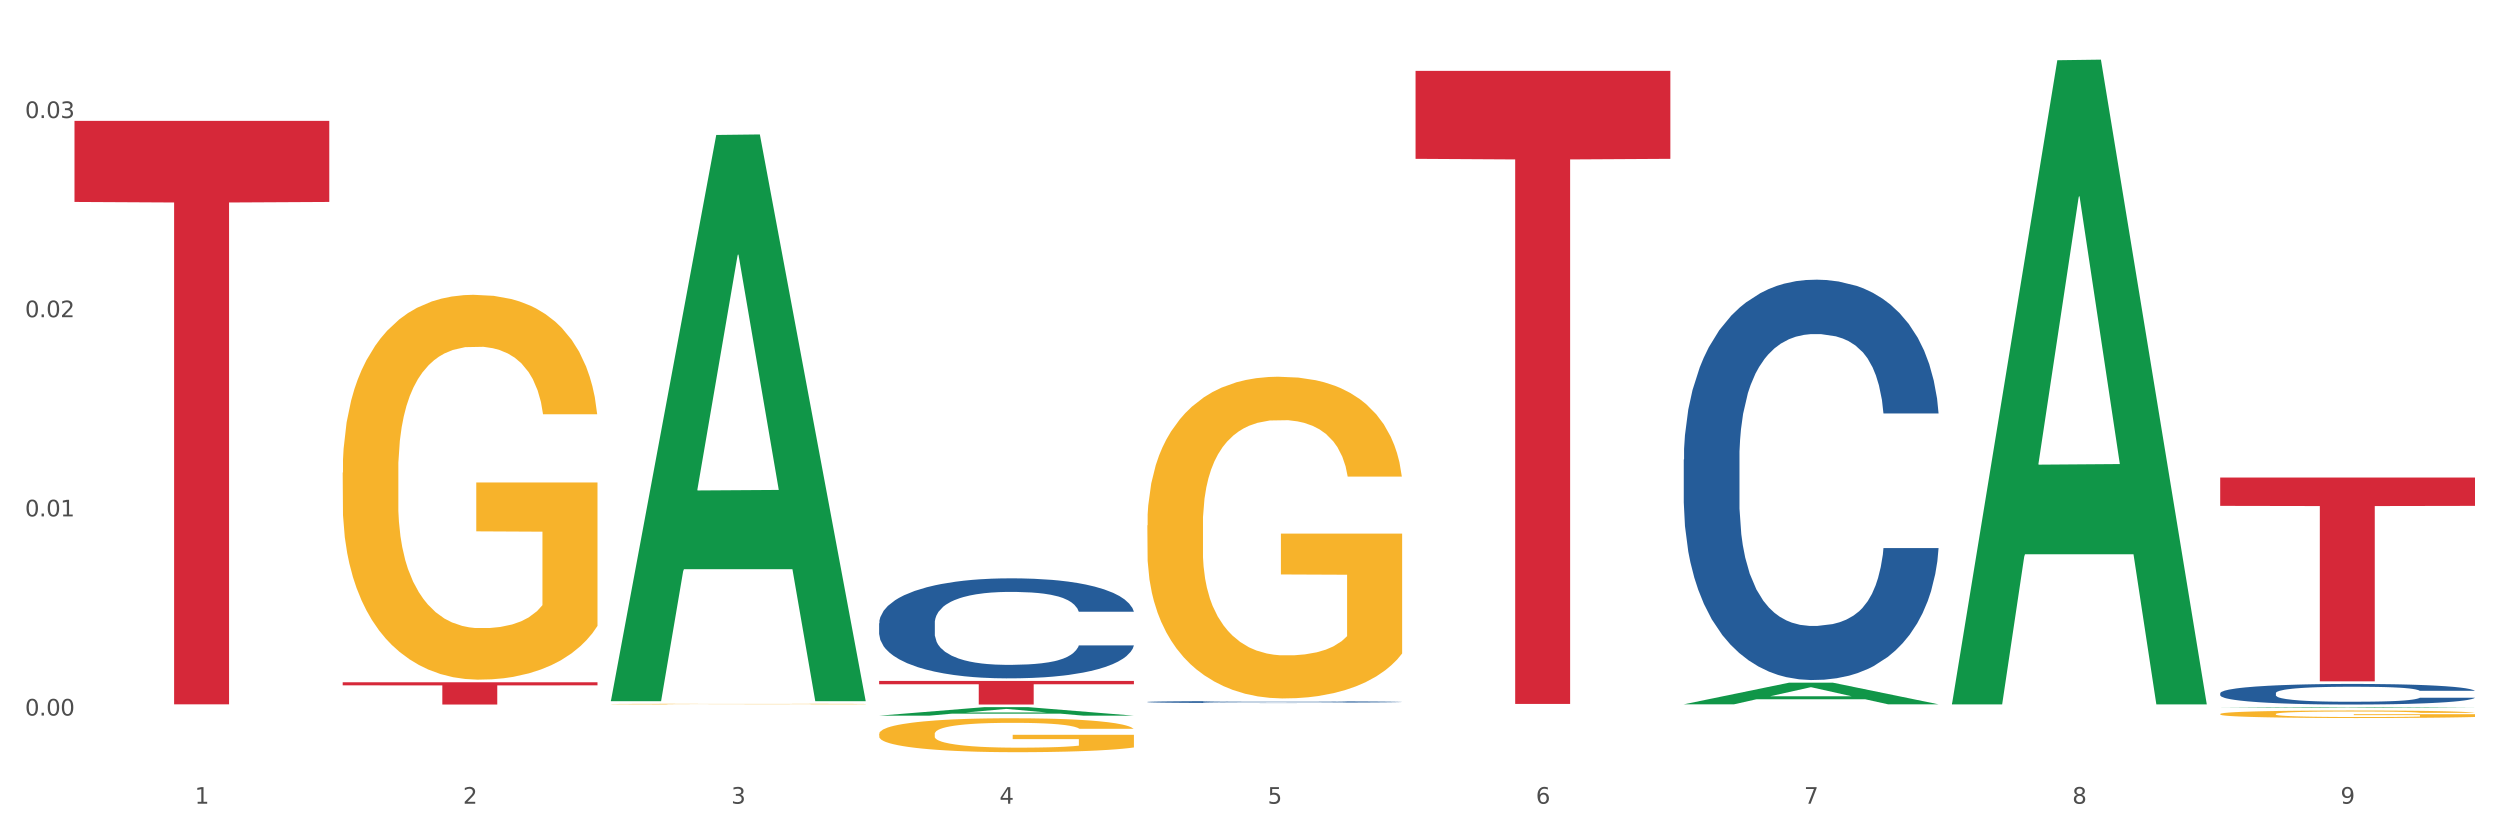 <?xml version="1.0" encoding="utf-8" standalone="no"?>
<!DOCTYPE svg PUBLIC "-//W3C//DTD SVG 1.1//EN"
  "http://www.w3.org/Graphics/SVG/1.1/DTD/svg11.dtd">
<svg xmlns:xlink="http://www.w3.org/1999/xlink" width="1080pt" height="360pt" viewBox="0 0 1080 360" xmlns="http://www.w3.org/2000/svg" version="1.1">
 <rect x="0" y="0" width="1080" height="360" fill="#333333" stroke="none"/>
 <defs>
  <style type="text/css">*{stroke-linejoin: round; stroke-linecap: butt}</style>
 </defs>
 <g id="figure_1">
  <g id="patch_1">
   <path d="M 0 360 
L 1080 360 
L 1080 0 
L 0 0 
z
" style="fill: #ffffff; stroke: #ffffff; stroke-linejoin: miter"/>
  </g>
  <g id="axes_1">
   <g id="matplotlib.axis_1">
    <g id="xtick_1">
     <g id="text_1">
      <!-- 1 -->
      <g style="fill: #4d4d4d" transform="translate(84.159 347.204) scale(0.096 -0.096)">
       <defs>
        <path id="DejaVuSans-31" d="M 794 531 
L 1825 531 
L 1825 4091 
L 703 3866 
L 703 4441 
L 1819 4666 
L 2450 4666 
L 2450 531 
L 3481 531 
L 3481 0 
L 794 0 
L 794 531 
z
" transform="scale(0.016)"/>
       </defs>
       <use xlink:href="#DejaVuSans-31"/>
      </g>
     </g>
    </g>
    <g id="xtick_2">
     <g id="text_2">
      <!-- 2 -->
      <g style="fill: #4d4d4d" transform="translate(200.027 347.204) scale(0.096 -0.096)">
       <defs>
        <path id="DejaVuSans-32" d="M 1228 531 
L 3431 531 
L 3431 0 
L 469 0 
L 469 531 
Q 828 903 1448 1529 
Q 2069 2156 2228 2338 
Q 2531 2678 2651 2914 
Q 2772 3150 2772 3378 
Q 2772 3750 2511 3984 
Q 2250 4219 1831 4219 
Q 1534 4219 1204 4116 
Q 875 4013 500 3803 
L 500 4441 
Q 881 4594 1212 4672 
Q 1544 4750 1819 4750 
Q 2544 4750 2975 4387 
Q 3406 4025 3406 3419 
Q 3406 3131 3298 2873 
Q 3191 2616 2906 2266 
Q 2828 2175 2409 1742 
Q 1991 1309 1228 531 
z
" transform="scale(0.016)"/>
       </defs>
       <use xlink:href="#DejaVuSans-32"/>
      </g>
     </g>
    </g>
    <g id="xtick_3">
     <g id="text_3">
      <!-- 3 -->
      <g style="fill: #4d4d4d" transform="translate(315.896 347.204) scale(0.096 -0.096)">
       <defs>
        <path id="DejaVuSans-33" d="M 2597 2516 
Q 3050 2419 3304 2112 
Q 3559 1806 3559 1356 
Q 3559 666 3084 287 
Q 2609 -91 1734 -91 
Q 1441 -91 1130 -33 
Q 819 25 488 141 
L 488 750 
Q 750 597 1062 519 
Q 1375 441 1716 441 
Q 2309 441 2620 675 
Q 2931 909 2931 1356 
Q 2931 1769 2642 2001 
Q 2353 2234 1838 2234 
L 1294 2234 
L 1294 2753 
L 1863 2753 
Q 2328 2753 2575 2939 
Q 2822 3125 2822 3475 
Q 2822 3834 2567 4026 
Q 2313 4219 1838 4219 
Q 1578 4219 1281 4162 
Q 984 4106 628 3988 
L 628 4550 
Q 988 4650 1302 4700 
Q 1616 4750 1894 4750 
Q 2613 4750 3031 4423 
Q 3450 4097 3450 3541 
Q 3450 3153 3228 2886 
Q 3006 2619 2597 2516 
z
" transform="scale(0.016)"/>
       </defs>
       <use xlink:href="#DejaVuSans-33"/>
      </g>
     </g>
    </g>
    <g id="xtick_4">
     <g id="text_4">
      <!-- 4 -->
      <g style="fill: #4d4d4d" transform="translate(431.765 347.204) scale(0.096 -0.096)">
       <defs>
        <path id="DejaVuSans-34" d="M 2419 4116 
L 825 1625 
L 2419 1625 
L 2419 4116 
z
M 2253 4666 
L 3047 4666 
L 3047 1625 
L 3713 1625 
L 3713 1100 
L 3047 1100 
L 3047 0 
L 2419 0 
L 2419 1100 
L 313 1100 
L 313 1709 
L 2253 4666 
z
" transform="scale(0.016)"/>
       </defs>
       <use xlink:href="#DejaVuSans-34"/>
      </g>
     </g>
    </g>
    <g id="xtick_5">
     <g id="text_5">
      <!-- 5 -->
      <g style="fill: #4d4d4d" transform="translate(547.634 347.204) scale(0.096 -0.096)">
       <defs>
        <path id="DejaVuSans-35" d="M 691 4666 
L 3169 4666 
L 3169 4134 
L 1269 4134 
L 1269 2991 
Q 1406 3038 1543 3061 
Q 1681 3084 1819 3084 
Q 2600 3084 3056 2656 
Q 3513 2228 3513 1497 
Q 3513 744 3044 326 
Q 2575 -91 1722 -91 
Q 1428 -91 1123 -41 
Q 819 9 494 109 
L 494 744 
Q 775 591 1075 516 
Q 1375 441 1709 441 
Q 2250 441 2565 725 
Q 2881 1009 2881 1497 
Q 2881 1984 2565 2268 
Q 2250 2553 1709 2553 
Q 1456 2553 1204 2497 
Q 953 2441 691 2322 
L 691 4666 
z
" transform="scale(0.016)"/>
       </defs>
       <use xlink:href="#DejaVuSans-35"/>
      </g>
     </g>
    </g>
    <g id="xtick_6">
     <g id="text_6">
      <!-- 6 -->
      <g style="fill: #4d4d4d" transform="translate(663.502 347.204) scale(0.096 -0.096)">
       <defs>
        <path id="DejaVuSans-36" d="M 2113 2584 
Q 1688 2584 1439 2293 
Q 1191 2003 1191 1497 
Q 1191 994 1439 701 
Q 1688 409 2113 409 
Q 2538 409 2786 701 
Q 3034 994 3034 1497 
Q 3034 2003 2786 2293 
Q 2538 2584 2113 2584 
z
M 3366 4563 
L 3366 3988 
Q 3128 4100 2886 4159 
Q 2644 4219 2406 4219 
Q 1781 4219 1451 3797 
Q 1122 3375 1075 2522 
Q 1259 2794 1537 2939 
Q 1816 3084 2150 3084 
Q 2853 3084 3261 2657 
Q 3669 2231 3669 1497 
Q 3669 778 3244 343 
Q 2819 -91 2113 -91 
Q 1303 -91 875 529 
Q 447 1150 447 2328 
Q 447 3434 972 4092 
Q 1497 4750 2381 4750 
Q 2619 4750 2861 4703 
Q 3103 4656 3366 4563 
z
" transform="scale(0.016)"/>
       </defs>
       <use xlink:href="#DejaVuSans-36"/>
      </g>
     </g>
    </g>
    <g id="xtick_7">
     <g id="text_7">
      <!-- 7 -->
      <g style="fill: #4d4d4d" transform="translate(779.371 347.204) scale(0.096 -0.096)">
       <defs>
        <path id="DejaVuSans-37" d="M 525 4666 
L 3525 4666 
L 3525 4397 
L 1831 0 
L 1172 0 
L 2766 4134 
L 525 4134 
L 525 4666 
z
" transform="scale(0.016)"/>
       </defs>
       <use xlink:href="#DejaVuSans-37"/>
      </g>
     </g>
    </g>
    <g id="xtick_8">
     <g id="text_8">
      <!-- 8 -->
      <g style="fill: #4d4d4d" transform="translate(895.24 347.204) scale(0.096 -0.096)">
       <defs>
        <path id="DejaVuSans-38" d="M 2034 2216 
Q 1584 2216 1326 1975 
Q 1069 1734 1069 1313 
Q 1069 891 1326 650 
Q 1584 409 2034 409 
Q 2484 409 2743 651 
Q 3003 894 3003 1313 
Q 3003 1734 2745 1975 
Q 2488 2216 2034 2216 
z
M 1403 2484 
Q 997 2584 770 2862 
Q 544 3141 544 3541 
Q 544 4100 942 4425 
Q 1341 4750 2034 4750 
Q 2731 4750 3128 4425 
Q 3525 4100 3525 3541 
Q 3525 3141 3298 2862 
Q 3072 2584 2669 2484 
Q 3125 2378 3379 2068 
Q 3634 1759 3634 1313 
Q 3634 634 3220 271 
Q 2806 -91 2034 -91 
Q 1263 -91 848 271 
Q 434 634 434 1313 
Q 434 1759 690 2068 
Q 947 2378 1403 2484 
z
M 1172 3481 
Q 1172 3119 1398 2916 
Q 1625 2713 2034 2713 
Q 2441 2713 2670 2916 
Q 2900 3119 2900 3481 
Q 2900 3844 2670 4047 
Q 2441 4250 2034 4250 
Q 1625 4250 1398 4047 
Q 1172 3844 1172 3481 
z
" transform="scale(0.016)"/>
       </defs>
       <use xlink:href="#DejaVuSans-38"/>
      </g>
     </g>
    </g>
    <g id="xtick_9">
     <g id="text_9">
      <!-- 9 -->
      <g style="fill: #4d4d4d" transform="translate(1011.108 347.204) scale(0.096 -0.096)">
       <defs>
        <path id="DejaVuSans-39" d="M 703 97 
L 703 672 
Q 941 559 1184 500 
Q 1428 441 1663 441 
Q 2288 441 2617 861 
Q 2947 1281 2994 2138 
Q 2813 1869 2534 1725 
Q 2256 1581 1919 1581 
Q 1219 1581 811 2004 
Q 403 2428 403 3163 
Q 403 3881 828 4315 
Q 1253 4750 1959 4750 
Q 2769 4750 3195 4129 
Q 3622 3509 3622 2328 
Q 3622 1225 3098 567 
Q 2575 -91 1691 -91 
Q 1453 -91 1209 -44 
Q 966 3 703 97 
z
M 1959 2075 
Q 2384 2075 2632 2365 
Q 2881 2656 2881 3163 
Q 2881 3666 2632 3958 
Q 2384 4250 1959 4250 
Q 1534 4250 1286 3958 
Q 1038 3666 1038 3163 
Q 1038 2656 1286 2365 
Q 1534 2075 1959 2075 
z
" transform="scale(0.016)"/>
       </defs>
       <use xlink:href="#DejaVuSans-39"/>
      </g>
     </g>
    </g>
    <g id="xtick_10"/>
    <g id="xtick_11"/>
    <g id="xtick_12"/>
    <g id="xtick_13"/>
    <g id="xtick_14"/>
    <g id="xtick_15"/>
    <g id="xtick_16"/>
    <g id="xtick_17"/>
   </g>
   <g id="matplotlib.axis_2">
    <g id="ytick_1">
     <g id="text_10">
      <!-- 0.00 -->
      <g style="fill: #4d4d4d" transform="translate(10.8 309.123) scale(0.096 -0.096)">
       <defs>
        <path id="DejaVuSans-30" d="M 2034 4250 
Q 1547 4250 1301 3770 
Q 1056 3291 1056 2328 
Q 1056 1369 1301 889 
Q 1547 409 2034 409 
Q 2525 409 2770 889 
Q 3016 1369 3016 2328 
Q 3016 3291 2770 3770 
Q 2525 4250 2034 4250 
z
M 2034 4750 
Q 2819 4750 3233 4129 
Q 3647 3509 3647 2328 
Q 3647 1150 3233 529 
Q 2819 -91 2034 -91 
Q 1250 -91 836 529 
Q 422 1150 422 2328 
Q 422 3509 836 4129 
Q 1250 4750 2034 4750 
z
" transform="scale(0.016)"/>
        <path id="DejaVuSans-2e" d="M 684 794 
L 1344 794 
L 1344 0 
L 684 0 
L 684 794 
z
" transform="scale(0.016)"/>
       </defs>
       <use xlink:href="#DejaVuSans-30"/>
       <use xlink:href="#DejaVuSans-2e" transform="translate(63.623 0)"/>
       <use xlink:href="#DejaVuSans-30" transform="translate(95.41 0)"/>
       <use xlink:href="#DejaVuSans-30" transform="translate(159.033 0)"/>
      </g>
     </g>
    </g>
    <g id="ytick_2">
     <g id="text_11">
      <!-- 0.01 -->
      <g style="fill: #4d4d4d" transform="translate(10.8 223.082) scale(0.096 -0.096)">
       <use xlink:href="#DejaVuSans-30"/>
       <use xlink:href="#DejaVuSans-2e" transform="translate(63.623 0)"/>
       <use xlink:href="#DejaVuSans-30" transform="translate(95.41 0)"/>
       <use xlink:href="#DejaVuSans-31" transform="translate(159.033 0)"/>
      </g>
     </g>
    </g>
    <g id="ytick_3">
     <g id="text_12">
      <!-- 0.02 -->
      <g style="fill: #4d4d4d" transform="translate(10.8 137.041) scale(0.096 -0.096)">
       <use xlink:href="#DejaVuSans-30"/>
       <use xlink:href="#DejaVuSans-2e" transform="translate(63.623 0)"/>
       <use xlink:href="#DejaVuSans-30" transform="translate(95.41 0)"/>
       <use xlink:href="#DejaVuSans-32" transform="translate(159.033 0)"/>
      </g>
     </g>
    </g>
    <g id="ytick_4">
     <g id="text_13">
      <!-- 0.03 -->
      <g style="fill: #4d4d4d" transform="translate(10.8 51) scale(0.096 -0.096)">
       <use xlink:href="#DejaVuSans-30"/>
       <use xlink:href="#DejaVuSans-2e" transform="translate(63.623 0)"/>
       <use xlink:href="#DejaVuSans-30" transform="translate(95.41 0)"/>
       <use xlink:href="#DejaVuSans-33" transform="translate(159.033 0)"/>
      </g>
     </g>
    </g>
    <g id="ytick_5"/>
    <g id="ytick_6"/>
    <g id="ytick_7"/>
   </g>
   <g id="PolyCollection_1">
    <path d="M 263.912 302.454 
L 264.026 302.224 
L 309.418 58.304 
L 328.255 58.074 
L 373.988 302.913 
L 352.2 302.913 
L 342.327 245.899 
L 295.46 245.899 
L 295.119 246.819 
L 285.587 302.913 
L 263.912 302.913 
L 263.912 302.454 
L 301.361 211.875 
L 336.426 211.645 
L 319.064 110.261 
L 318.837 109.801 
L 318.61 110.49 
L 301.247 211.645 
L 301.361 211.875 
L 263.912 302.454 
z
" clip-path="url(#pcf69ed0272)" style="fill: #109648"/>
    <path d="M 959.125 299.459 
L 959.255 299.451 
L 959.255 299.223 
L 959.645 298.915 
L 961.076 298.346 
L 962.898 297.916 
L 966.021 297.412 
L 967.712 297.201 
L 969.924 296.965 
L 974.478 296.584 
L 979.683 296.259 
L 983.326 296.08 
L 986.058 295.966 
L 992.173 295.763 
L 995.686 295.674 
L 999.33 295.601 
L 1002.452 295.552 
L 1007.657 295.495 
L 1011.82 295.471 
L 1016.635 295.463 
L 1020.668 295.471 
L 1026.003 295.503 
L 1033.809 295.601 
L 1036.802 295.657 
L 1040.835 295.755 
L 1044.999 295.885 
L 1048.382 296.015 
L 1052.285 296.202 
L 1056.319 296.445 
L 1060.222 296.754 
L 1062.955 297.038 
L 1065.167 297.339 
L 1067.118 297.704 
L 1068.549 298.103 
L 1069.2 298.436 
L 1045.389 298.436 
L 1044.739 298.135 
L 1043.438 297.81 
L 1042.137 297.591 
L 1040.705 297.412 
L 1038.493 297.209 
L 1036.542 297.079 
L 1033.289 296.925 
L 1030.296 296.827 
L 1027.824 296.77 
L 1024.832 296.722 
L 1018.456 296.673 
L 1013.902 296.673 
L 1011.04 296.689 
L 1007.527 296.73 
L 1004.534 296.787 
L 1001.021 296.884 
L 998.289 296.99 
L 995.556 297.128 
L 993.995 297.225 
L 991.653 297.404 
L 990.092 297.55 
L 988.01 297.802 
L 986.839 297.981 
L 984.757 298.444 
L 983.846 298.785 
L 983.456 299.02 
L 983.196 299.28 
L 983.196 300.548 
L 983.976 301.116 
L 984.627 301.36 
L 985.668 301.636 
L 987.619 301.993 
L 990.482 302.343 
L 993.474 302.595 
L 995.947 302.749 
L 998.289 302.863 
L 1000.631 302.952 
L 1003.493 303.033 
L 1005.835 303.082 
L 1009.348 303.131 
L 1013.512 303.155 
L 1016.765 303.155 
L 1023.4 303.114 
L 1026.393 303.074 
L 1029.255 303.017 
L 1032.378 302.928 
L 1034.85 302.83 
L 1036.282 302.757 
L 1038.624 302.603 
L 1040.445 302.44 
L 1042.006 302.253 
L 1043.047 302.091 
L 1044.218 301.847 
L 1045.129 301.571 
L 1045.389 301.425 
L 1069.2 301.425 
L 1068.68 301.717 
L 1067.769 302.002 
L 1065.947 302.383 
L 1064.516 302.603 
L 1062.304 302.871 
L 1059.962 303.098 
L 1056.709 303.35 
L 1053.717 303.537 
L 1050.594 303.699 
L 1047.211 303.845 
L 1041.096 304.049 
L 1038.884 304.105 
L 1034.2 304.203 
L 1030.557 304.26 
L 1025.222 304.317 
L 1019.757 304.349 
L 1014.032 304.357 
L 1008.958 304.341 
L 1003.363 304.292 
L 999.85 304.243 
L 995.947 304.17 
L 991.393 304.057 
L 987.099 303.919 
L 983.065 303.756 
L 979.292 303.569 
L 975.779 303.358 
L 971.225 303.009 
L 967.842 302.668 
L 965.37 302.351 
L 963.679 302.083 
L 961.987 301.742 
L 961.076 301.506 
L 959.645 300.937 
L 959.125 300.409 
L 959.125 299.459 
z
" clip-path="url(#pcf69ed0272)" style="fill: #255c99"/>
    <path d="M 727.387 198.532 
L 727.517 198.374 
L 727.517 193.951 
L 727.908 187.948 
L 729.339 176.89 
L 731.161 168.518 
L 734.283 158.725 
L 735.975 154.617 
L 738.187 150.036 
L 742.741 142.612 
L 747.945 136.294 
L 751.588 132.818 
L 754.321 130.607 
L 760.436 126.658 
L 763.949 124.92 
L 767.592 123.498 
L 770.715 122.551 
L 775.919 121.445 
L 780.083 120.971 
L 784.897 120.813 
L 788.931 120.971 
L 794.265 121.603 
L 802.072 123.498 
L 805.065 124.604 
L 809.098 126.5 
L 813.262 129.027 
L 816.645 131.555 
L 820.548 135.188 
L 824.581 139.927 
L 828.485 145.929 
L 831.217 151.458 
L 833.429 157.303 
L 835.381 164.411 
L 836.812 172.151 
L 837.463 178.628 
L 813.652 178.628 
L 813.001 172.783 
L 811.7 166.465 
L 810.399 162.2 
L 808.968 158.725 
L 806.756 154.775 
L 804.804 152.248 
L 801.551 149.247 
L 798.559 147.351 
L 796.087 146.245 
L 793.094 145.298 
L 786.719 144.35 
L 782.165 144.35 
L 779.302 144.666 
L 775.789 145.456 
L 772.797 146.561 
L 769.284 148.457 
L 766.551 150.51 
L 763.819 153.196 
L 762.257 155.091 
L 759.915 158.567 
L 758.354 161.41 
L 756.272 166.307 
L 755.101 169.782 
L 753.019 178.786 
L 752.109 185.42 
L 751.718 190.001 
L 751.458 195.056 
L 751.458 219.699 
L 752.239 230.756 
L 752.889 235.495 
L 753.93 240.866 
L 755.882 247.816 
L 758.744 254.609 
L 761.737 259.506 
L 764.209 262.507 
L 766.551 264.719 
L 768.893 266.456 
L 771.756 268.036 
L 774.098 268.984 
L 777.611 269.931 
L 781.774 270.405 
L 785.027 270.405 
L 791.663 269.615 
L 794.656 268.826 
L 797.518 267.72 
L 800.641 265.982 
L 803.113 264.087 
L 804.544 262.665 
L 806.886 259.664 
L 808.708 256.504 
L 810.269 252.871 
L 811.31 249.712 
L 812.481 244.973 
L 813.392 239.602 
L 813.652 236.759 
L 837.463 236.759 
L 836.942 242.446 
L 836.031 247.974 
L 834.21 255.399 
L 832.779 259.664 
L 830.567 264.877 
L 828.225 269.3 
L 824.972 274.196 
L 821.979 277.83 
L 818.856 280.989 
L 815.474 283.832 
L 809.358 287.781 
L 807.146 288.887 
L 802.462 290.783 
L 798.819 291.888 
L 793.485 292.994 
L 788.02 293.626 
L 782.295 293.784 
L 777.22 293.468 
L 771.626 292.52 
L 768.113 291.572 
L 764.209 290.151 
L 759.655 287.939 
L 755.362 285.254 
L 751.328 282.095 
L 747.555 278.461 
L 744.042 274.354 
L 739.488 267.562 
L 736.105 260.927 
L 733.633 254.767 
L 731.941 249.554 
L 730.25 242.919 
L 729.339 238.339 
L 727.908 227.281 
L 727.387 217.013 
L 727.387 198.532 
z
" clip-path="url(#pcf69ed0272)" style="fill: #255c99"/>
    <path d="M 495.65 303.237 
L 495.78 303.236 
L 495.78 303.214 
L 496.17 303.184 
L 497.602 303.128 
L 499.423 303.086 
L 502.546 303.037 
L 504.237 303.017 
L 506.449 302.994 
L 511.003 302.957 
L 516.208 302.925 
L 519.851 302.908 
L 522.583 302.897 
L 528.698 302.877 
L 532.212 302.868 
L 535.855 302.861 
L 538.977 302.856 
L 544.182 302.851 
L 548.345 302.848 
L 553.16 302.847 
L 557.193 302.848 
L 562.528 302.851 
L 570.335 302.861 
L 573.327 302.866 
L 577.361 302.876 
L 581.524 302.889 
L 584.907 302.901 
L 588.81 302.919 
L 592.844 302.943 
L 596.747 302.973 
L 599.48 303.001 
L 601.692 303.03 
L 603.643 303.066 
L 605.075 303.105 
L 605.725 303.137 
L 581.915 303.137 
L 581.264 303.108 
L 579.963 303.076 
L 578.662 303.055 
L 577.23 303.037 
L 575.019 303.018 
L 573.067 303.005 
L 569.814 302.99 
L 566.821 302.98 
L 564.349 302.975 
L 561.357 302.97 
L 554.981 302.965 
L 550.427 302.965 
L 547.565 302.967 
L 544.052 302.971 
L 541.059 302.976 
L 537.546 302.986 
L 534.814 302.996 
L 532.081 303.01 
L 530.52 303.019 
L 528.178 303.037 
L 526.617 303.051 
L 524.535 303.075 
L 523.364 303.093 
L 521.282 303.138 
L 520.371 303.171 
L 519.981 303.194 
L 519.721 303.219 
L 519.721 303.343 
L 520.501 303.398 
L 521.152 303.422 
L 522.193 303.449 
L 524.145 303.484 
L 527.007 303.518 
L 530 303.542 
L 532.472 303.557 
L 534.814 303.568 
L 537.156 303.577 
L 540.018 303.585 
L 542.36 303.59 
L 545.873 303.595 
L 550.037 303.597 
L 553.29 303.597 
L 559.925 303.593 
L 562.918 303.589 
L 565.781 303.583 
L 568.903 303.575 
L 571.375 303.565 
L 572.807 303.558 
L 575.149 303.543 
L 576.97 303.527 
L 578.532 303.509 
L 579.573 303.493 
L 580.744 303.469 
L 581.654 303.443 
L 581.915 303.428 
L 605.725 303.428 
L 605.205 303.457 
L 604.294 303.485 
L 602.472 303.522 
L 601.041 303.543 
L 598.829 303.569 
L 596.487 303.591 
L 593.234 303.616 
L 590.242 303.634 
L 587.119 303.65 
L 583.736 303.664 
L 577.621 303.684 
L 575.409 303.689 
L 570.725 303.699 
L 567.082 303.705 
L 561.747 303.71 
L 556.282 303.713 
L 550.557 303.714 
L 545.483 303.712 
L 539.888 303.708 
L 536.375 303.703 
L 532.472 303.696 
L 527.918 303.685 
L 523.624 303.671 
L 519.591 303.655 
L 515.817 303.637 
L 512.304 303.617 
L 507.75 303.583 
L 504.367 303.549 
L 501.895 303.519 
L 500.204 303.492 
L 498.512 303.459 
L 497.602 303.436 
L 496.17 303.381 
L 495.65 303.329 
L 495.65 303.237 
z
" clip-path="url(#pcf69ed0272)" style="fill: #255c99"/>
    <path d="M 379.781 269.255 
L 379.911 269.215 
L 379.911 268.11 
L 380.302 266.61 
L 381.733 263.847 
L 383.554 261.755 
L 386.677 259.308 
L 388.369 258.281 
L 390.58 257.137 
L 395.134 255.281 
L 400.339 253.703 
L 403.982 252.834 
L 406.714 252.282 
L 412.83 251.295 
L 416.343 250.861 
L 419.986 250.505 
L 423.109 250.268 
L 428.313 249.992 
L 432.477 249.874 
L 437.291 249.834 
L 441.324 249.874 
L 446.659 250.032 
L 454.466 250.505 
L 457.458 250.782 
L 461.492 251.255 
L 465.655 251.887 
L 469.038 252.518 
L 472.942 253.426 
L 476.975 254.61 
L 480.879 256.11 
L 483.611 257.492 
L 485.823 258.952 
L 487.775 260.729 
L 489.206 262.663 
L 489.856 264.281 
L 466.046 264.281 
L 465.395 262.821 
L 464.094 261.242 
L 462.793 260.176 
L 461.362 259.308 
L 459.15 258.321 
L 457.198 257.689 
L 453.945 256.939 
L 450.953 256.466 
L 448.481 256.189 
L 445.488 255.953 
L 439.113 255.716 
L 434.559 255.716 
L 431.696 255.795 
L 428.183 255.992 
L 425.19 256.268 
L 421.677 256.742 
L 418.945 257.255 
L 416.213 257.926 
L 414.651 258.4 
L 412.309 259.268 
L 410.748 259.979 
L 408.666 261.202 
L 407.495 262.071 
L 405.413 264.321 
L 404.503 265.979 
L 404.112 267.123 
L 403.852 268.386 
L 403.852 274.544 
L 404.633 277.307 
L 405.283 278.491 
L 406.324 279.833 
L 408.276 281.57 
L 411.138 283.268 
L 414.131 284.491 
L 416.603 285.241 
L 418.945 285.794 
L 421.287 286.228 
L 424.15 286.623 
L 426.492 286.86 
L 430.005 287.096 
L 434.168 287.215 
L 437.421 287.215 
L 444.057 287.018 
L 447.049 286.82 
L 449.912 286.544 
L 453.035 286.11 
L 455.507 285.636 
L 456.938 285.281 
L 459.28 284.531 
L 461.102 283.741 
L 462.663 282.833 
L 463.704 282.044 
L 464.875 280.86 
L 465.786 279.518 
L 466.046 278.807 
L 489.856 278.807 
L 489.336 280.228 
L 488.425 281.61 
L 486.604 283.465 
L 485.172 284.531 
L 482.96 285.833 
L 480.618 286.939 
L 477.366 288.162 
L 474.373 289.07 
L 471.25 289.86 
L 467.867 290.57 
L 461.752 291.557 
L 459.54 291.833 
L 454.856 292.307 
L 451.213 292.583 
L 445.878 292.859 
L 440.414 293.017 
L 434.689 293.057 
L 429.614 292.978 
L 424.019 292.741 
L 420.506 292.504 
L 416.603 292.149 
L 412.049 291.596 
L 407.755 290.925 
L 403.722 290.136 
L 399.949 289.228 
L 396.436 288.202 
L 391.882 286.504 
L 388.499 284.847 
L 386.027 283.307 
L 384.335 282.004 
L 382.644 280.347 
L 381.733 279.202 
L 380.302 276.439 
L 379.781 273.873 
L 379.781 269.255 
z
" clip-path="url(#pcf69ed0272)" style="fill: #255c99"/>
    <path d="M 148.044 204.181 
L 148.174 204.029 
L 148.174 198.563 
L 148.434 193.856 
L 149.733 182.467 
L 151.683 173.053 
L 153.112 168.042 
L 154.542 163.942 
L 156.231 159.842 
L 158.31 155.59 
L 162.079 149.364 
L 164.419 146.176 
L 167.278 142.835 
L 172.476 137.976 
L 176.245 135.243 
L 180.144 132.965 
L 186.512 130.232 
L 190.67 129.017 
L 195.089 128.106 
L 200.417 127.499 
L 204.446 127.347 
L 213.283 127.802 
L 220.821 129.169 
L 224.46 130.232 
L 229.138 132.054 
L 231.607 133.269 
L 235.636 135.698 
L 239.795 138.887 
L 242.654 141.62 
L 246.943 146.783 
L 250.191 151.946 
L 253.181 158.323 
L 254.74 162.727 
L 255.91 166.827 
L 256.949 171.534 
L 257.989 178.975 
L 234.596 178.975 
L 233.687 173.66 
L 232.257 168.649 
L 230.178 163.79 
L 228.358 160.753 
L 225.239 156.957 
L 222.38 154.527 
L 219.391 152.705 
L 215.752 151.187 
L 212.893 150.427 
L 208.865 149.82 
L 200.937 149.972 
L 195.609 151.187 
L 191.97 152.705 
L 189.631 154.072 
L 187.551 155.59 
L 185.212 157.716 
L 182.483 160.905 
L 180.533 163.79 
L 178.584 167.434 
L 177.025 171.079 
L 175.595 175.33 
L 174.425 179.886 
L 173.516 184.593 
L 172.736 190.363 
L 172.086 199.929 
L 172.086 220.732 
L 172.346 225.44 
L 172.996 231.665 
L 173.776 236.373 
L 175.075 241.991 
L 176.245 245.787 
L 178.454 251.254 
L 180.923 255.809 
L 182.873 258.694 
L 184.822 261.124 
L 188.201 264.464 
L 191.97 267.198 
L 195.219 268.868 
L 199.637 270.386 
L 202.626 270.994 
L 205.226 271.297 
L 211.594 271.297 
L 216.142 270.842 
L 221.211 269.779 
L 225.109 268.412 
L 228.358 266.742 
L 231.997 264.009 
L 234.336 261.427 
L 234.336 229.691 
L 205.746 229.54 
L 205.746 208.433 
L 258.119 208.433 
L 258.119 270.386 
L 255.91 273.575 
L 253.44 276.46 
L 250.841 279.042 
L 246.943 282.23 
L 242.264 285.267 
L 238.105 287.393 
L 233.687 289.215 
L 228.488 290.886 
L 221.73 292.404 
L 217.572 293.012 
L 212.373 293.467 
L 206.265 293.619 
L 200.937 293.315 
L 195.739 292.556 
L 190.28 291.189 
L 184.952 289.215 
L 180.923 287.241 
L 176.895 284.812 
L 172.606 281.623 
L 169.227 278.586 
L 166.628 275.853 
L 163.769 272.36 
L 160.65 267.805 
L 158.31 263.705 
L 156.231 259.453 
L 154.022 253.987 
L 152.462 249.28 
L 150.903 243.358 
L 149.993 238.954 
L 148.953 232.121 
L 148.174 222.555 
L 148.044 204.181 
z
" clip-path="url(#pcf69ed0272)" style="fill: #f7b32b"/>
    <path d="M 263.912 304.165 
L 264.042 304.164 
L 264.042 304.155 
L 264.302 304.147 
L 265.602 304.127 
L 267.551 304.111 
L 268.981 304.102 
L 270.41 304.095 
L 272.1 304.088 
L 274.179 304.081 
L 277.948 304.07 
L 280.287 304.065 
L 283.146 304.059 
L 288.345 304.051 
L 292.114 304.046 
L 296.012 304.042 
L 302.38 304.037 
L 306.539 304.035 
L 310.958 304.034 
L 316.286 304.033 
L 320.315 304.032 
L 329.152 304.033 
L 336.689 304.035 
L 340.328 304.037 
L 345.007 304.04 
L 347.476 304.042 
L 351.505 304.047 
L 355.663 304.052 
L 358.523 304.057 
L 362.811 304.066 
L 366.06 304.075 
L 369.049 304.086 
L 370.609 304.093 
L 371.778 304.1 
L 372.818 304.108 
L 373.858 304.121 
L 350.465 304.121 
L 349.555 304.112 
L 348.126 304.103 
L 346.047 304.095 
L 344.227 304.09 
L 341.108 304.083 
L 338.249 304.079 
L 335.26 304.076 
L 331.621 304.073 
L 328.762 304.072 
L 324.733 304.071 
L 316.806 304.071 
L 311.477 304.073 
L 307.839 304.076 
L 305.499 304.078 
L 303.42 304.081 
L 301.081 304.085 
L 298.352 304.09 
L 296.402 304.095 
L 294.453 304.101 
L 292.893 304.108 
L 291.464 304.115 
L 290.294 304.123 
L 289.384 304.131 
L 288.605 304.141 
L 287.955 304.157 
L 287.955 304.193 
L 288.215 304.201 
L 288.865 304.212 
L 289.644 304.22 
L 290.944 304.23 
L 292.114 304.236 
L 294.323 304.246 
L 296.792 304.254 
L 298.741 304.259 
L 300.691 304.263 
L 304.07 304.269 
L 307.839 304.273 
L 311.088 304.276 
L 315.506 304.279 
L 318.495 304.28 
L 321.094 304.28 
L 327.462 304.28 
L 332.011 304.28 
L 337.079 304.278 
L 340.978 304.275 
L 344.227 304.273 
L 347.866 304.268 
L 350.205 304.263 
L 350.205 304.209 
L 321.614 304.208 
L 321.614 304.172 
L 373.988 304.172 
L 373.988 304.279 
L 371.778 304.284 
L 369.309 304.289 
L 366.71 304.294 
L 362.811 304.299 
L 358.133 304.305 
L 353.974 304.308 
L 349.555 304.311 
L 344.357 304.314 
L 337.599 304.317 
L 333.44 304.318 
L 328.242 304.319 
L 322.134 304.319 
L 316.806 304.318 
L 311.607 304.317 
L 306.149 304.315 
L 300.821 304.311 
L 296.792 304.308 
L 292.763 304.304 
L 288.475 304.298 
L 285.096 304.293 
L 282.497 304.288 
L 279.637 304.282 
L 276.518 304.274 
L 274.179 304.267 
L 272.1 304.26 
L 269.891 304.251 
L 268.331 304.242 
L 266.772 304.232 
L 265.862 304.225 
L 264.822 304.213 
L 264.042 304.196 
L 263.912 304.165 
z
" clip-path="url(#pcf69ed0272)" style="fill: #f7b32b"/>
    <path d="M 379.781 317.063 
L 379.911 317.05 
L 379.911 316.568 
L 380.171 316.153 
L 381.471 315.148 
L 383.42 314.318 
L 384.85 313.876 
L 386.279 313.515 
L 387.969 313.153 
L 390.048 312.779 
L 393.817 312.23 
L 396.156 311.948 
L 399.015 311.654 
L 404.213 311.225 
L 407.982 310.984 
L 411.881 310.783 
L 418.249 310.542 
L 422.408 310.435 
L 426.826 310.355 
L 432.155 310.301 
L 436.183 310.288 
L 445.021 310.328 
L 452.558 310.449 
L 456.197 310.542 
L 460.876 310.703 
L 463.345 310.81 
L 467.374 311.025 
L 471.532 311.306 
L 474.391 311.547 
L 478.68 312.002 
L 481.929 312.457 
L 484.918 313.02 
L 486.477 313.408 
L 487.647 313.769 
L 488.687 314.184 
L 489.726 314.84 
L 466.334 314.84 
L 465.424 314.372 
L 463.995 313.93 
L 461.915 313.502 
L 460.096 313.234 
L 456.977 312.899 
L 454.118 312.685 
L 451.129 312.524 
L 447.49 312.39 
L 444.631 312.323 
L 440.602 312.27 
L 432.674 312.283 
L 427.346 312.39 
L 423.707 312.524 
L 421.368 312.645 
L 419.289 312.779 
L 416.949 312.966 
L 414.22 313.247 
L 412.271 313.502 
L 410.322 313.823 
L 408.762 314.144 
L 407.332 314.519 
L 406.163 314.921 
L 405.253 315.336 
L 404.473 315.845 
L 403.824 316.688 
L 403.824 318.523 
L 404.083 318.938 
L 404.733 319.487 
L 405.513 319.902 
L 406.813 320.397 
L 407.982 320.732 
L 410.192 321.214 
L 412.661 321.616 
L 414.61 321.87 
L 416.56 322.084 
L 419.938 322.379 
L 423.707 322.62 
L 426.956 322.767 
L 431.375 322.901 
L 434.364 322.954 
L 436.963 322.981 
L 443.331 322.981 
L 447.88 322.941 
L 452.948 322.847 
L 456.847 322.727 
L 460.096 322.58 
L 463.735 322.339 
L 466.074 322.111 
L 466.074 319.313 
L 437.483 319.299 
L 437.483 317.438 
L 489.856 317.438 
L 489.856 322.901 
L 487.647 323.182 
L 485.178 323.436 
L 482.579 323.664 
L 478.68 323.945 
L 474.001 324.213 
L 469.843 324.401 
L 465.424 324.561 
L 460.226 324.708 
L 453.468 324.842 
L 449.309 324.896 
L 444.111 324.936 
L 438.003 324.95 
L 432.674 324.923 
L 427.476 324.856 
L 422.018 324.735 
L 416.69 324.561 
L 412.661 324.387 
L 408.632 324.173 
L 404.343 323.892 
L 400.964 323.624 
L 398.365 323.383 
L 395.506 323.075 
L 392.387 322.673 
L 390.048 322.312 
L 387.969 321.937 
L 385.759 321.455 
L 384.2 321.04 
L 382.64 320.518 
L 381.731 320.129 
L 380.691 319.527 
L 379.911 318.683 
L 379.781 317.063 
z
" clip-path="url(#pcf69ed0272)" style="fill: #f7b32b"/>
    <path d="M 495.65 226.965 
L 495.78 226.838 
L 495.78 222.269 
L 496.04 218.334 
L 497.339 208.814 
L 499.289 200.944 
L 500.718 196.755 
L 502.148 193.328 
L 503.837 189.901 
L 505.917 186.347 
L 509.685 181.143 
L 512.025 178.477 
L 514.884 175.685 
L 520.082 171.623 
L 523.851 169.338 
L 527.75 167.434 
L 534.118 165.149 
L 538.276 164.134 
L 542.695 163.372 
L 548.023 162.864 
L 552.052 162.737 
L 560.889 163.118 
L 568.427 164.261 
L 572.066 165.149 
L 576.744 166.672 
L 579.214 167.688 
L 583.242 169.719 
L 587.401 172.384 
L 590.26 174.669 
L 594.549 178.985 
L 597.798 183.3 
L 600.787 188.632 
L 602.346 192.313 
L 603.516 195.74 
L 604.556 199.675 
L 605.595 205.894 
L 582.203 205.894 
L 581.293 201.452 
L 579.863 197.263 
L 577.784 193.201 
L 575.965 190.663 
L 572.846 187.489 
L 569.986 185.458 
L 566.997 183.935 
L 563.359 182.666 
L 560.499 182.031 
L 556.471 181.523 
L 548.543 181.65 
L 543.215 182.666 
L 539.576 183.935 
L 537.237 185.078 
L 535.157 186.347 
L 532.818 188.124 
L 530.089 190.79 
L 528.14 193.201 
L 526.19 196.248 
L 524.631 199.294 
L 523.201 202.848 
L 522.032 206.656 
L 521.122 210.591 
L 520.342 215.414 
L 519.692 223.411 
L 519.692 240.801 
L 519.952 244.736 
L 520.602 249.94 
L 521.382 253.875 
L 522.681 258.572 
L 523.851 261.745 
L 526.06 266.314 
L 528.529 270.122 
L 530.479 272.534 
L 532.428 274.565 
L 535.807 277.358 
L 539.576 279.642 
L 542.825 281.039 
L 547.244 282.308 
L 550.233 282.816 
L 552.832 283.07 
L 559.2 283.07 
L 563.748 282.689 
L 568.817 281.8 
L 572.716 280.658 
L 575.965 279.262 
L 579.603 276.977 
L 581.943 274.819 
L 581.943 248.29 
L 553.352 248.163 
L 553.352 230.519 
L 605.725 230.519 
L 605.725 282.308 
L 603.516 284.974 
L 601.047 287.385 
L 598.447 289.543 
L 594.549 292.209 
L 589.87 294.747 
L 585.711 296.524 
L 581.293 298.048 
L 576.094 299.444 
L 569.337 300.713 
L 565.178 301.221 
L 559.98 301.602 
L 553.871 301.729 
L 548.543 301.475 
L 543.345 300.84 
L 537.887 299.698 
L 532.558 298.048 
L 528.529 296.397 
L 524.501 294.367 
L 520.212 291.701 
L 516.833 289.162 
L 514.234 286.878 
L 511.375 283.958 
L 508.256 280.15 
L 505.917 276.723 
L 503.837 273.169 
L 501.628 268.599 
L 500.068 264.664 
L 498.509 259.714 
L 497.599 256.033 
L 496.56 250.321 
L 495.78 242.324 
L 495.65 226.965 
z
" clip-path="url(#pcf69ed0272)" style="fill: #f7b32b"/>
    <path d="M 959.125 308.439 
L 959.255 308.436 
L 959.255 308.329 
L 959.515 308.237 
L 960.814 308.014 
L 962.764 307.83 
L 964.193 307.732 
L 965.623 307.651 
L 967.312 307.571 
L 969.391 307.488 
L 973.16 307.366 
L 975.5 307.304 
L 978.359 307.238 
L 983.557 307.143 
L 987.326 307.089 
L 991.225 307.045 
L 997.593 306.991 
L 1001.751 306.968 
L 1006.17 306.95 
L 1011.498 306.938 
L 1015.527 306.935 
L 1024.364 306.944 
L 1031.902 306.971 
L 1035.541 306.991 
L 1040.219 307.027 
L 1042.688 307.051 
L 1046.717 307.098 
L 1050.876 307.161 
L 1053.735 307.214 
L 1058.024 307.315 
L 1061.273 307.417 
L 1064.262 307.541 
L 1065.821 307.628 
L 1066.991 307.708 
L 1068.03 307.8 
L 1069.07 307.946 
L 1045.677 307.946 
L 1044.768 307.842 
L 1043.338 307.744 
L 1041.259 307.648 
L 1039.439 307.589 
L 1036.32 307.515 
L 1033.461 307.467 
L 1030.472 307.431 
L 1026.833 307.402 
L 1023.974 307.387 
L 1019.946 307.375 
L 1012.018 307.378 
L 1006.69 307.402 
L 1003.051 307.431 
L 1000.712 307.458 
L 998.632 307.488 
L 996.293 307.53 
L 993.564 307.592 
L 991.614 307.648 
L 989.665 307.72 
L 988.106 307.791 
L 986.676 307.874 
L 985.506 307.964 
L 984.597 308.056 
L 983.817 308.169 
L 983.167 308.356 
L 983.167 308.764 
L 983.427 308.856 
L 984.077 308.978 
L 984.857 309.07 
L 986.156 309.18 
L 987.326 309.254 
L 989.535 309.361 
L 992.004 309.45 
L 993.954 309.507 
L 995.903 309.554 
L 999.282 309.62 
L 1003.051 309.673 
L 1006.3 309.706 
L 1010.718 309.736 
L 1013.708 309.748 
L 1016.307 309.754 
L 1022.675 309.754 
L 1027.223 309.745 
L 1032.292 309.724 
L 1036.19 309.697 
L 1039.439 309.664 
L 1043.078 309.611 
L 1045.418 309.56 
L 1045.418 308.939 
L 1016.827 308.936 
L 1016.827 308.523 
L 1069.2 308.523 
L 1069.2 309.736 
L 1066.991 309.798 
L 1064.521 309.855 
L 1061.922 309.905 
L 1058.024 309.968 
L 1053.345 310.027 
L 1049.186 310.069 
L 1044.768 310.105 
L 1039.569 310.137 
L 1032.811 310.167 
L 1028.653 310.179 
L 1023.454 310.188 
L 1017.346 310.191 
L 1012.018 310.185 
L 1006.82 310.17 
L 1001.361 310.143 
L 996.033 310.105 
L 992.004 310.066 
L 987.976 310.018 
L 983.687 309.956 
L 980.308 309.896 
L 977.709 309.843 
L 974.85 309.774 
L 971.731 309.685 
L 969.391 309.605 
L 967.312 309.522 
L 965.103 309.415 
L 963.543 309.323 
L 961.984 309.207 
L 961.074 309.12 
L 960.034 308.987 
L 959.255 308.799 
L 959.125 308.439 
z
" clip-path="url(#pcf69ed0272)" style="fill: #f7b32b"/>
    <path d="M 32.175 52.209 
L 142.25 52.209 
L 142.25 87.239 
L 98.951 87.476 
L 98.951 304.28 
L 75.214 304.28 
L 75.214 87.476 
L 32.175 87.239 
L 32.175 52.446 
L 32.175 52.209 
z
" clip-path="url(#pcf69ed0272)" style="fill: #d62839"/>
    <path d="M 379.781 294.176 
L 489.856 294.176 
L 489.856 295.591 
L 446.557 295.6 
L 446.557 304.357 
L 422.82 304.357 
L 422.82 295.6 
L 379.781 295.591 
L 379.781 294.185 
L 379.781 294.176 
z
" clip-path="url(#pcf69ed0272)" style="fill: #d62839"/>
    <path d="M 611.519 30.609 
L 721.594 30.609 
L 721.594 68.615 
L 678.294 68.872 
L 678.294 304.101 
L 654.557 304.101 
L 654.557 68.872 
L 611.519 68.615 
L 611.519 30.866 
L 611.519 30.609 
z
" clip-path="url(#pcf69ed0272)" style="fill: #d62839"/>
    <path d="M 959.125 206.301 
L 1069.2 206.301 
L 1069.2 218.536 
L 1025.9 218.619 
L 1025.9 294.344 
L 1002.164 294.344 
L 1002.164 218.619 
L 959.125 218.536 
L 959.125 206.384 
L 959.125 206.301 
z
" clip-path="url(#pcf69ed0272)" style="fill: #d62839"/>
    <path d="M 148.044 294.738 
L 258.119 294.738 
L 258.119 296.075 
L 214.819 296.084 
L 214.819 304.357 
L 191.083 304.357 
L 191.083 296.084 
L 148.044 296.075 
L 148.044 294.747 
L 148.044 294.738 
z
" clip-path="url(#pcf69ed0272)" style="fill: #d62839"/>
    <path d="M 379.781 309.162 
L 379.895 309.159 
L 425.286 305.48 
L 444.124 305.476 
L 489.856 309.169 
L 468.068 309.169 
L 458.196 308.309 
L 411.328 308.309 
L 410.988 308.323 
L 401.456 309.169 
L 379.781 309.169 
L 379.781 309.162 
L 417.229 307.796 
L 452.295 307.793 
L 434.932 306.263 
L 434.705 306.256 
L 434.478 306.267 
L 417.116 307.793 
L 417.229 307.796 
L 379.781 309.162 
z
" clip-path="url(#pcf69ed0272)" style="fill: #109648"/>
    <path d="M 727.387 304.255 
L 727.501 304.246 
L 772.893 294.912 
L 791.73 294.903 
L 837.463 304.272 
L 815.674 304.272 
L 805.802 302.09 
L 758.935 302.09 
L 758.594 302.126 
L 749.062 304.272 
L 727.387 304.272 
L 727.387 304.255 
L 764.836 300.788 
L 799.901 300.78 
L 782.538 296.9 
L 782.311 296.882 
L 782.084 296.909 
L 764.722 300.78 
L 764.836 300.788 
L 727.387 304.255 
z
" clip-path="url(#pcf69ed0272)" style="fill: #109648"/>
    <path d="M 843.256 303.779 
L 843.369 303.517 
L 888.761 26.021 
L 907.599 25.759 
L 953.331 304.302 
L 931.543 304.302 
L 921.67 239.439 
L 874.803 239.439 
L 874.463 240.485 
L 864.931 304.302 
L 843.256 304.302 
L 843.256 303.779 
L 880.704 200.731 
L 915.77 200.469 
L 898.407 85.13 
L 898.18 84.606 
L 897.953 85.391 
L 880.591 200.469 
L 880.704 200.731 
L 843.256 303.779 
z
" clip-path="url(#pcf69ed0272)" style="fill: #109648"/>
    <path d="M 959.125 305.815 
L 959.238 305.815 
L 1004.63 305.476 
L 1023.468 305.476 
L 1069.2 305.816 
L 1047.412 305.816 
L 1037.539 305.737 
L 990.672 305.737 
L 990.332 305.738 
L 980.799 305.816 
L 959.125 305.816 
L 959.125 305.815 
L 996.573 305.69 
L 1031.638 305.689 
L 1014.276 305.549 
L 1014.049 305.548 
L 1013.822 305.549 
L 996.46 305.689 
L 996.573 305.69 
L 959.125 305.815 
z
" clip-path="url(#pcf69ed0272)" style="fill: #109648"/>
   </g>
  </g>
 </g>
 <defs>
  <clipPath id="pcf69ed0272">
   <rect x="32.175" y="10.8" width="1037.025" height="329.109"/>
  </clipPath>
 </defs>
</svg>
